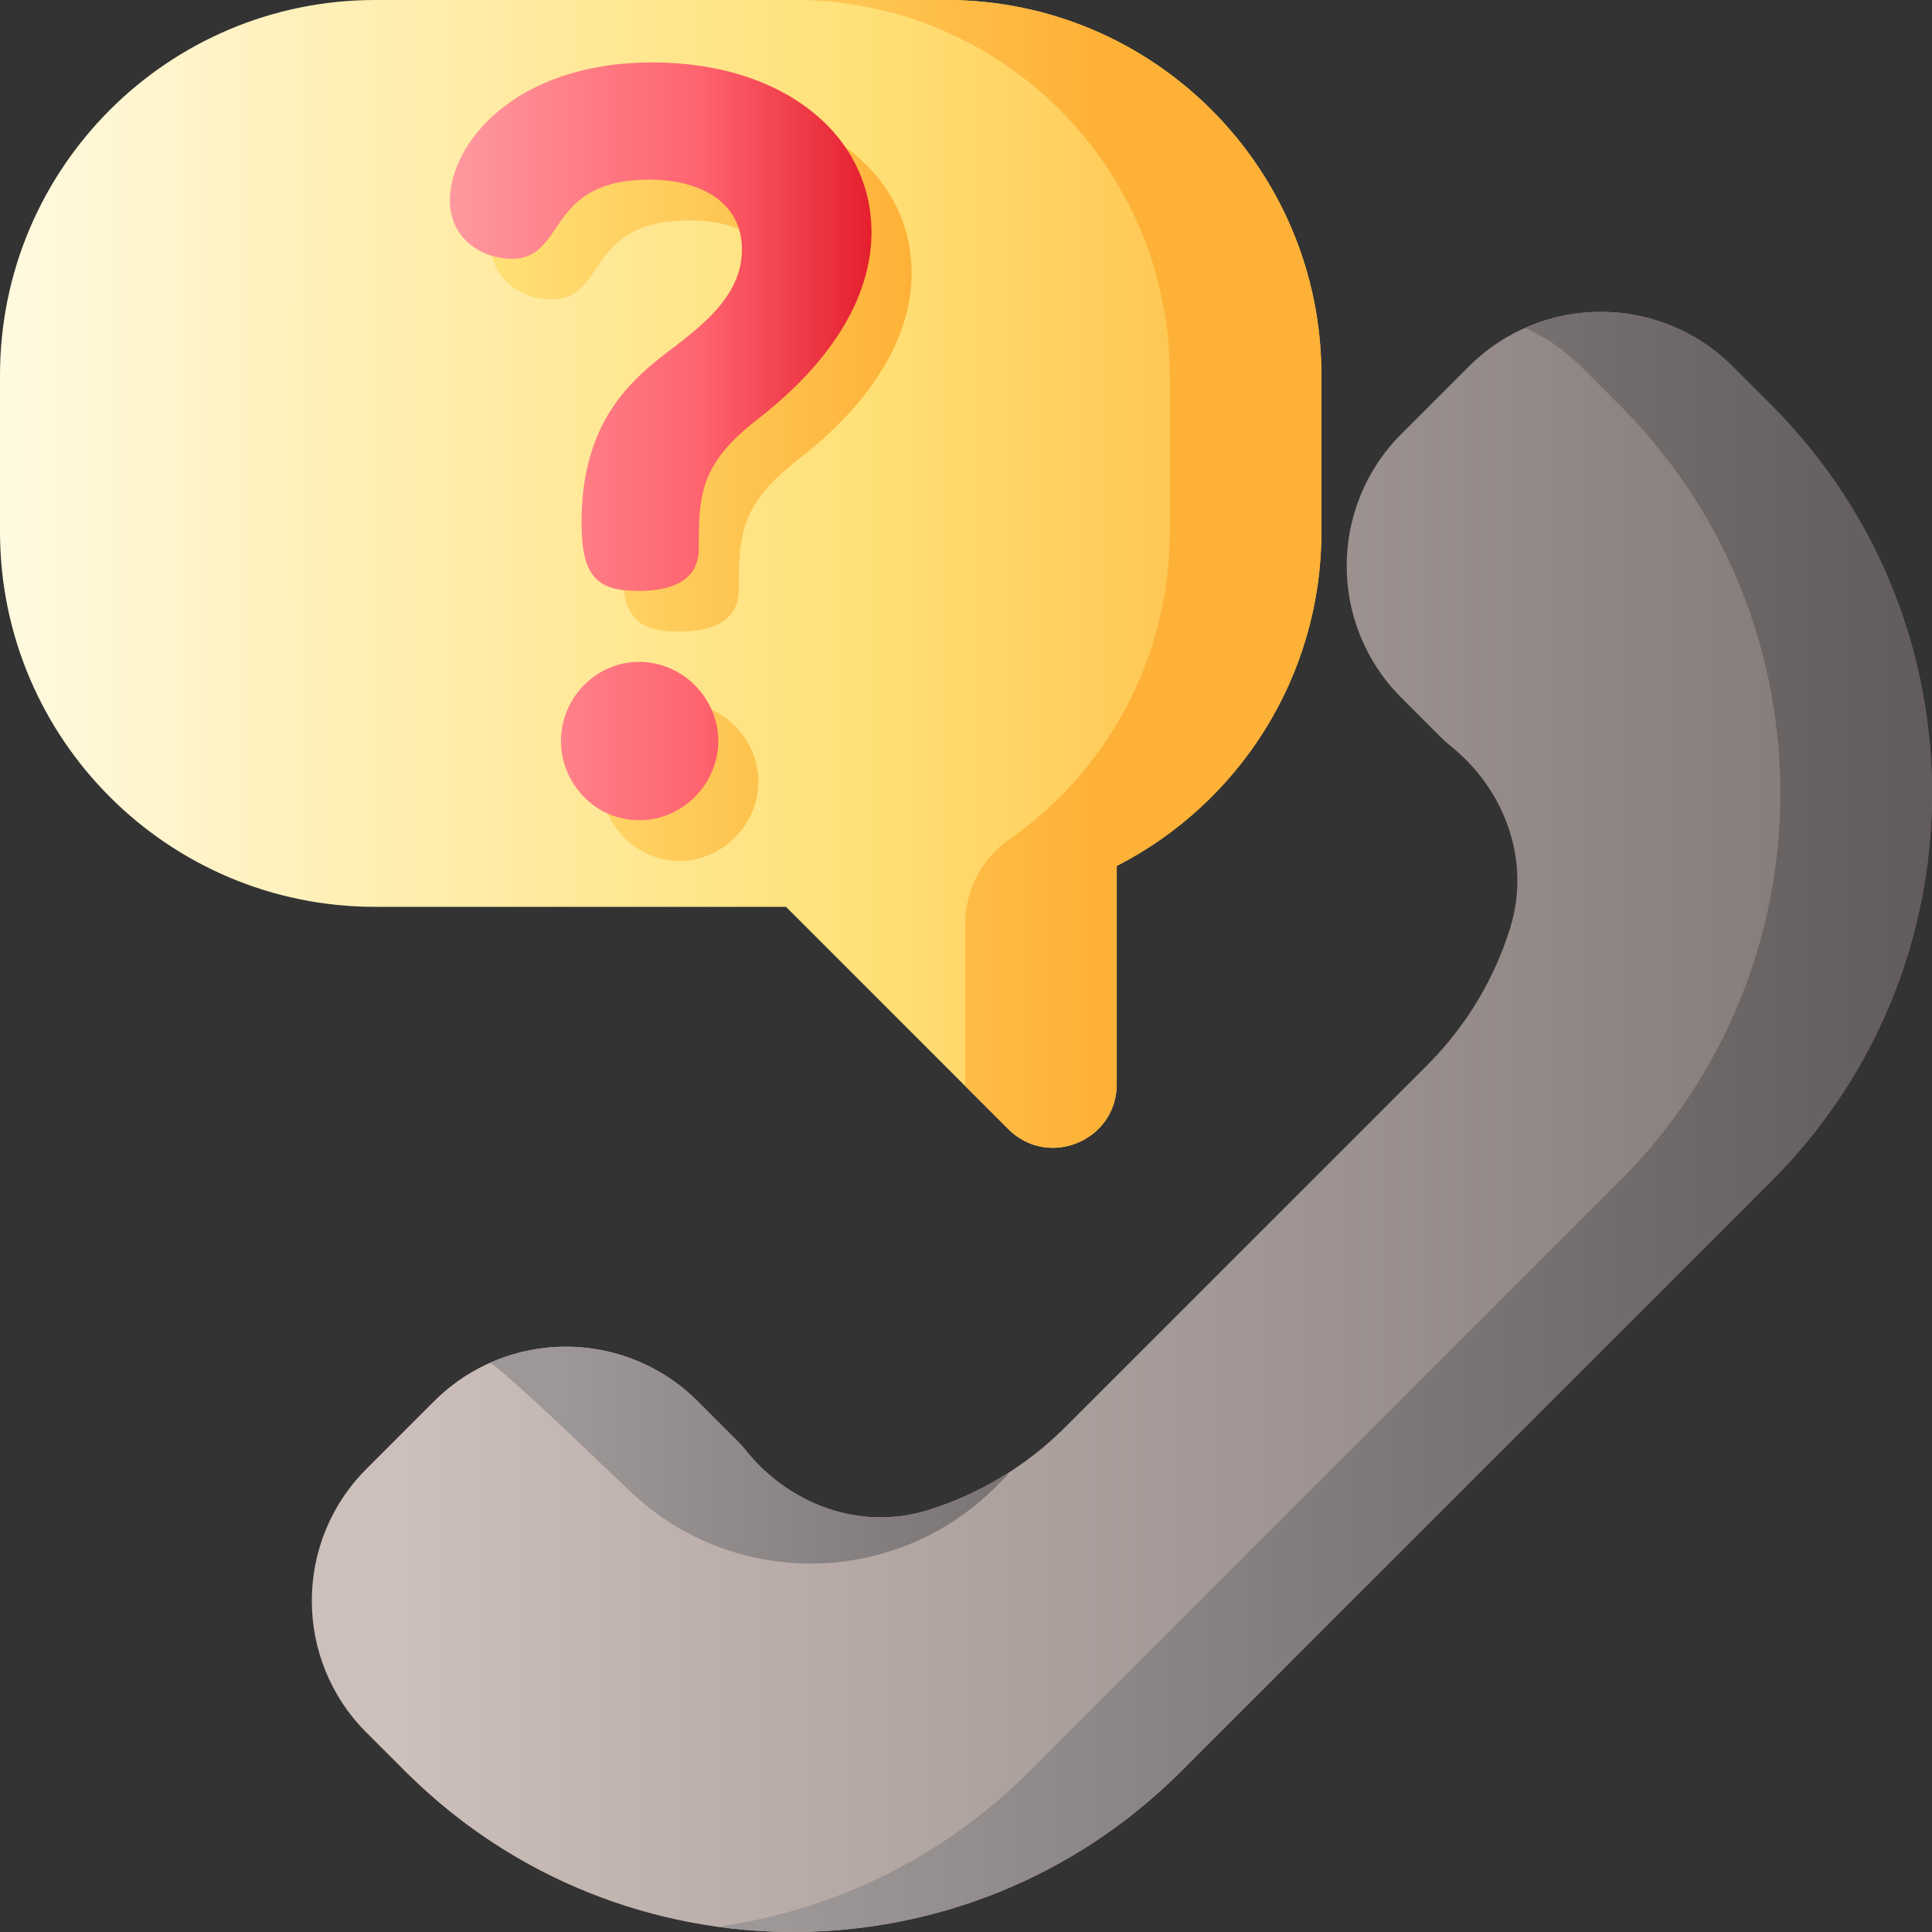 <svg xmlns="http://www.w3.org/2000/svg" version="1.1" xmlns:xlink="http://www.w3.org/1999/xlink" xmlns:svgjs="http://svgjs.com/svgjs" width="512" height="512" x="0" y="0" viewBox="0 0 510 510" style="enable-background:new 0 0 512 512" xml:space="preserve" class="hovered-paths"><rect x="0" y="0" width="510" height="510" fill="#333333" stroke="none"/><g><linearGradient id="SVGID_1_" gradientUnits="userSpaceOnUse" x1="105.253" x2="550.625" y1="296.156" y2="296.156"><stop offset="0" stop-color="#cdbfba"/><stop offset="1" stop-color="#766e6e"/></linearGradient><linearGradient id="SVGID_2_" gradientUnits="userSpaceOnUse" x1="2.116" x2="380.751" y1="151.5" y2="151.5"><stop offset="0" stop-color="#fff9df"/><stop offset=".593" stop-color="#ffe177"/><stop offset="1" stop-color="#feb137"/></linearGradient><linearGradient id="lg1"><stop offset="0" stop-color="#ffe177"/><stop offset="1" stop-color="#feb137"/></linearGradient><linearGradient id="SVGID_3_" gradientUnits="userSpaceOnUse" x1="140.543" x2="289.028" xlink:href="#lg1" y1="151.5" y2="151.5"/><linearGradient id="lg2"><stop offset="0" stop-color="#9e9797"/><stop offset="1" stop-color="#5b5555"/></linearGradient><linearGradient id="SVGID_4_" gradientUnits="userSpaceOnUse" x1="206.531" x2="540.459" xlink:href="#lg2" y1="296.161" y2="296.161"/><linearGradient id="SVGID_5_" gradientUnits="userSpaceOnUse" x1="149" x2="364.541" xlink:href="#lg2" y1="384.122" y2="384.122"/><linearGradient id="SVGID_6_" gradientUnits="userSpaceOnUse" x1="129.362" x2="240.643" xlink:href="#lg1" y1="127.24" y2="127.24"/><linearGradient id="SVGID_7_" gradientUnits="userSpaceOnUse" x1="118.769" x2="230.05" y1="116.5" y2="116.5"><stop offset="0" stop-color="#fe99a0"/><stop offset=".593" stop-color="#fe646f"/><stop offset="1" stop-color="#e41f2d"/></linearGradient><g><path d="m107.915 468.516c56.624 55.616 147.606 55.314 203.845-.925l155.831-155.831c56.239-56.239 56.541-147.221.925-203.845-.078-.08-.144-.167-.223-.247l-.702-.702-10.239-10.239c-19.219-19.219-50.378-19.219-69.597 0l-17.847 17.847c-19.219 19.219-19.219 50.378 0 69.597l10.942 10.942c.533.533 1.091 1.028 1.669 1.483 14.672 11.548 21.677 30.489 16.142 48.322-4.126 13.294-11.452 25.808-21.979 36.335l-95.431 95.431c-10.527 10.527-23.041 17.853-36.335 21.979-17.832 5.535-36.773-1.47-48.322-16.142-.455-.578-.949-1.136-1.483-1.669l-10.942-10.942c-19.219-19.219-50.378-19.219-69.597 0l-17.847 17.847c-19.219 19.219-19.219 50.378 0 69.597l10.239 10.239.702.702c.082.077.169.143.249.221z" fill="url(#SVGID_1_)" data-original="url(#SVGID_1_)"/><path d="m99.045 0h150.73c54.701 0 99.045 44.344 99.045 99.045v41.296c0 38.492-21.958 71.855-54.031 88.248v57.603c0 14.944-18.068 22.428-28.636 11.861l-58.667-58.667h-108.441c-54.701 0-99.045-44.344-99.045-99.045v-41.296c0-54.701 44.344-99.045 99.045-99.045z" fill="url(#SVGID_2_)" data-original="url(#SVGID_2_)"/><path d="m249.775 0h-40.02c54.701 0 99.045 44.344 99.045 99.045v41.296c0 33.681-16.812 63.434-42.501 81.328-7.307 5.09-11.53 13.546-11.53 22.451v42.072c0 .156-.014.305-.017.459l11.402 11.402c10.567 10.567 28.635 3.083 28.635-11.861v-57.603c32.073-16.393 54.032-49.756 54.032-88.248v-41.296c-.001-54.701-44.345-99.045-99.046-99.045z" fill="url(#SVGID_3_)" data-original="url(#SVGID_3_)"/><g><path d="m468.516 107.915c-.078-.081-.144-.167-.223-.247l-.702-.702-10.24-10.24c-14.82-14.82-36.738-18.2-54.808-10.163 5.363 2.385 10.39 5.765 14.788 10.163l10.24 10.24.702.702c.079.079.145.166.223.247 55.616 56.624 55.314 147.606-.925 203.844l-155.831 155.832c-23.18 23.18-52.263 36.847-82.409 41.023 43.416 6.035 89.044-7.638 122.429-41.023l155.831-155.831c56.239-56.239 56.541-147.221.925-203.845z" fill="url(#SVGID_4_)" data-original="url(#SVGID_4_)"/><path d="m166.18 393.526c27.119 26.019 70.074 25.554 96.648-1.021l3.339-3.339-.536-.032c-6.55 4.111-13.516 7.292-20.715 9.526-10.889 3.379-22.19 2.083-31.97-2.78-.054-.027-.12-.056-.184-.084.005-.002.01-.004.015-.006-6.168-3.098-11.727-7.611-16.182-13.272-.455-.578-.949-1.135-1.483-1.669l-10.942-10.942c-14.82-14.82-36.738-18.2-54.808-10.163 2.341 1.042 18.9 16.591 36.818 33.782z" fill="url(#SVGID_5_)" data-original="url(#SVGID_5_)"/></g><g><path d="m210.244 121.676c-14.928 11.671-15.2 19.813-15.2 33.927 0 5.157-2.714 11.128-16.013 11.128-11.128 0-14.928-4.071-14.928-18.185 0-23.342 10.314-34.47 18.185-41.255 8.957-7.601 24.156-16.014 24.156-30.67 0-12.486-10.856-18.455-24.428-18.455-27.684 0-21.713 20.898-36.37 20.898-7.328 0-16.285-4.885-16.285-15.471 0-14.656 16.828-36.37 53.469-36.37 34.741 0 57.812 19.271 57.812 44.783.001 25.514-23.07 43.97-30.398 49.67zm-10.043 84.681c0 11.129-9.228 20.9-20.899 20.9-11.67 0-20.627-9.771-20.627-20.9 0-11.398 9.229-20.898 20.627-20.898 11.399 0 20.899 9.5 20.899 20.898z" fill="url(#SVGID_6_)" data-original="url(#SVGID_6_)"/></g><g><path d="m199.652 110.935c-14.928 11.671-15.2 19.813-15.2 33.927 0 5.157-2.714 11.128-16.013 11.128-11.128 0-14.928-4.071-14.928-18.185 0-23.342 10.314-34.47 18.185-41.255 8.957-7.601 24.156-16.014 24.156-30.67 0-12.486-10.856-18.455-24.428-18.455-27.684 0-21.713 20.898-36.37 20.898-7.328 0-16.285-4.885-16.285-15.471 0-14.656 16.828-36.37 53.469-36.37 34.741 0 57.812 19.271 57.812 44.783 0 25.515-23.071 43.971-30.398 49.67zm-10.043 84.682c0 11.129-9.228 20.9-20.899 20.9-11.67 0-20.627-9.771-20.627-20.9 0-11.398 9.229-20.898 20.627-20.898 11.399 0 20.899 9.499 20.899 20.898z" fill="url(#SVGID_7_)" data-original="url(#SVGID_7_)"/></g></g></g></svg>